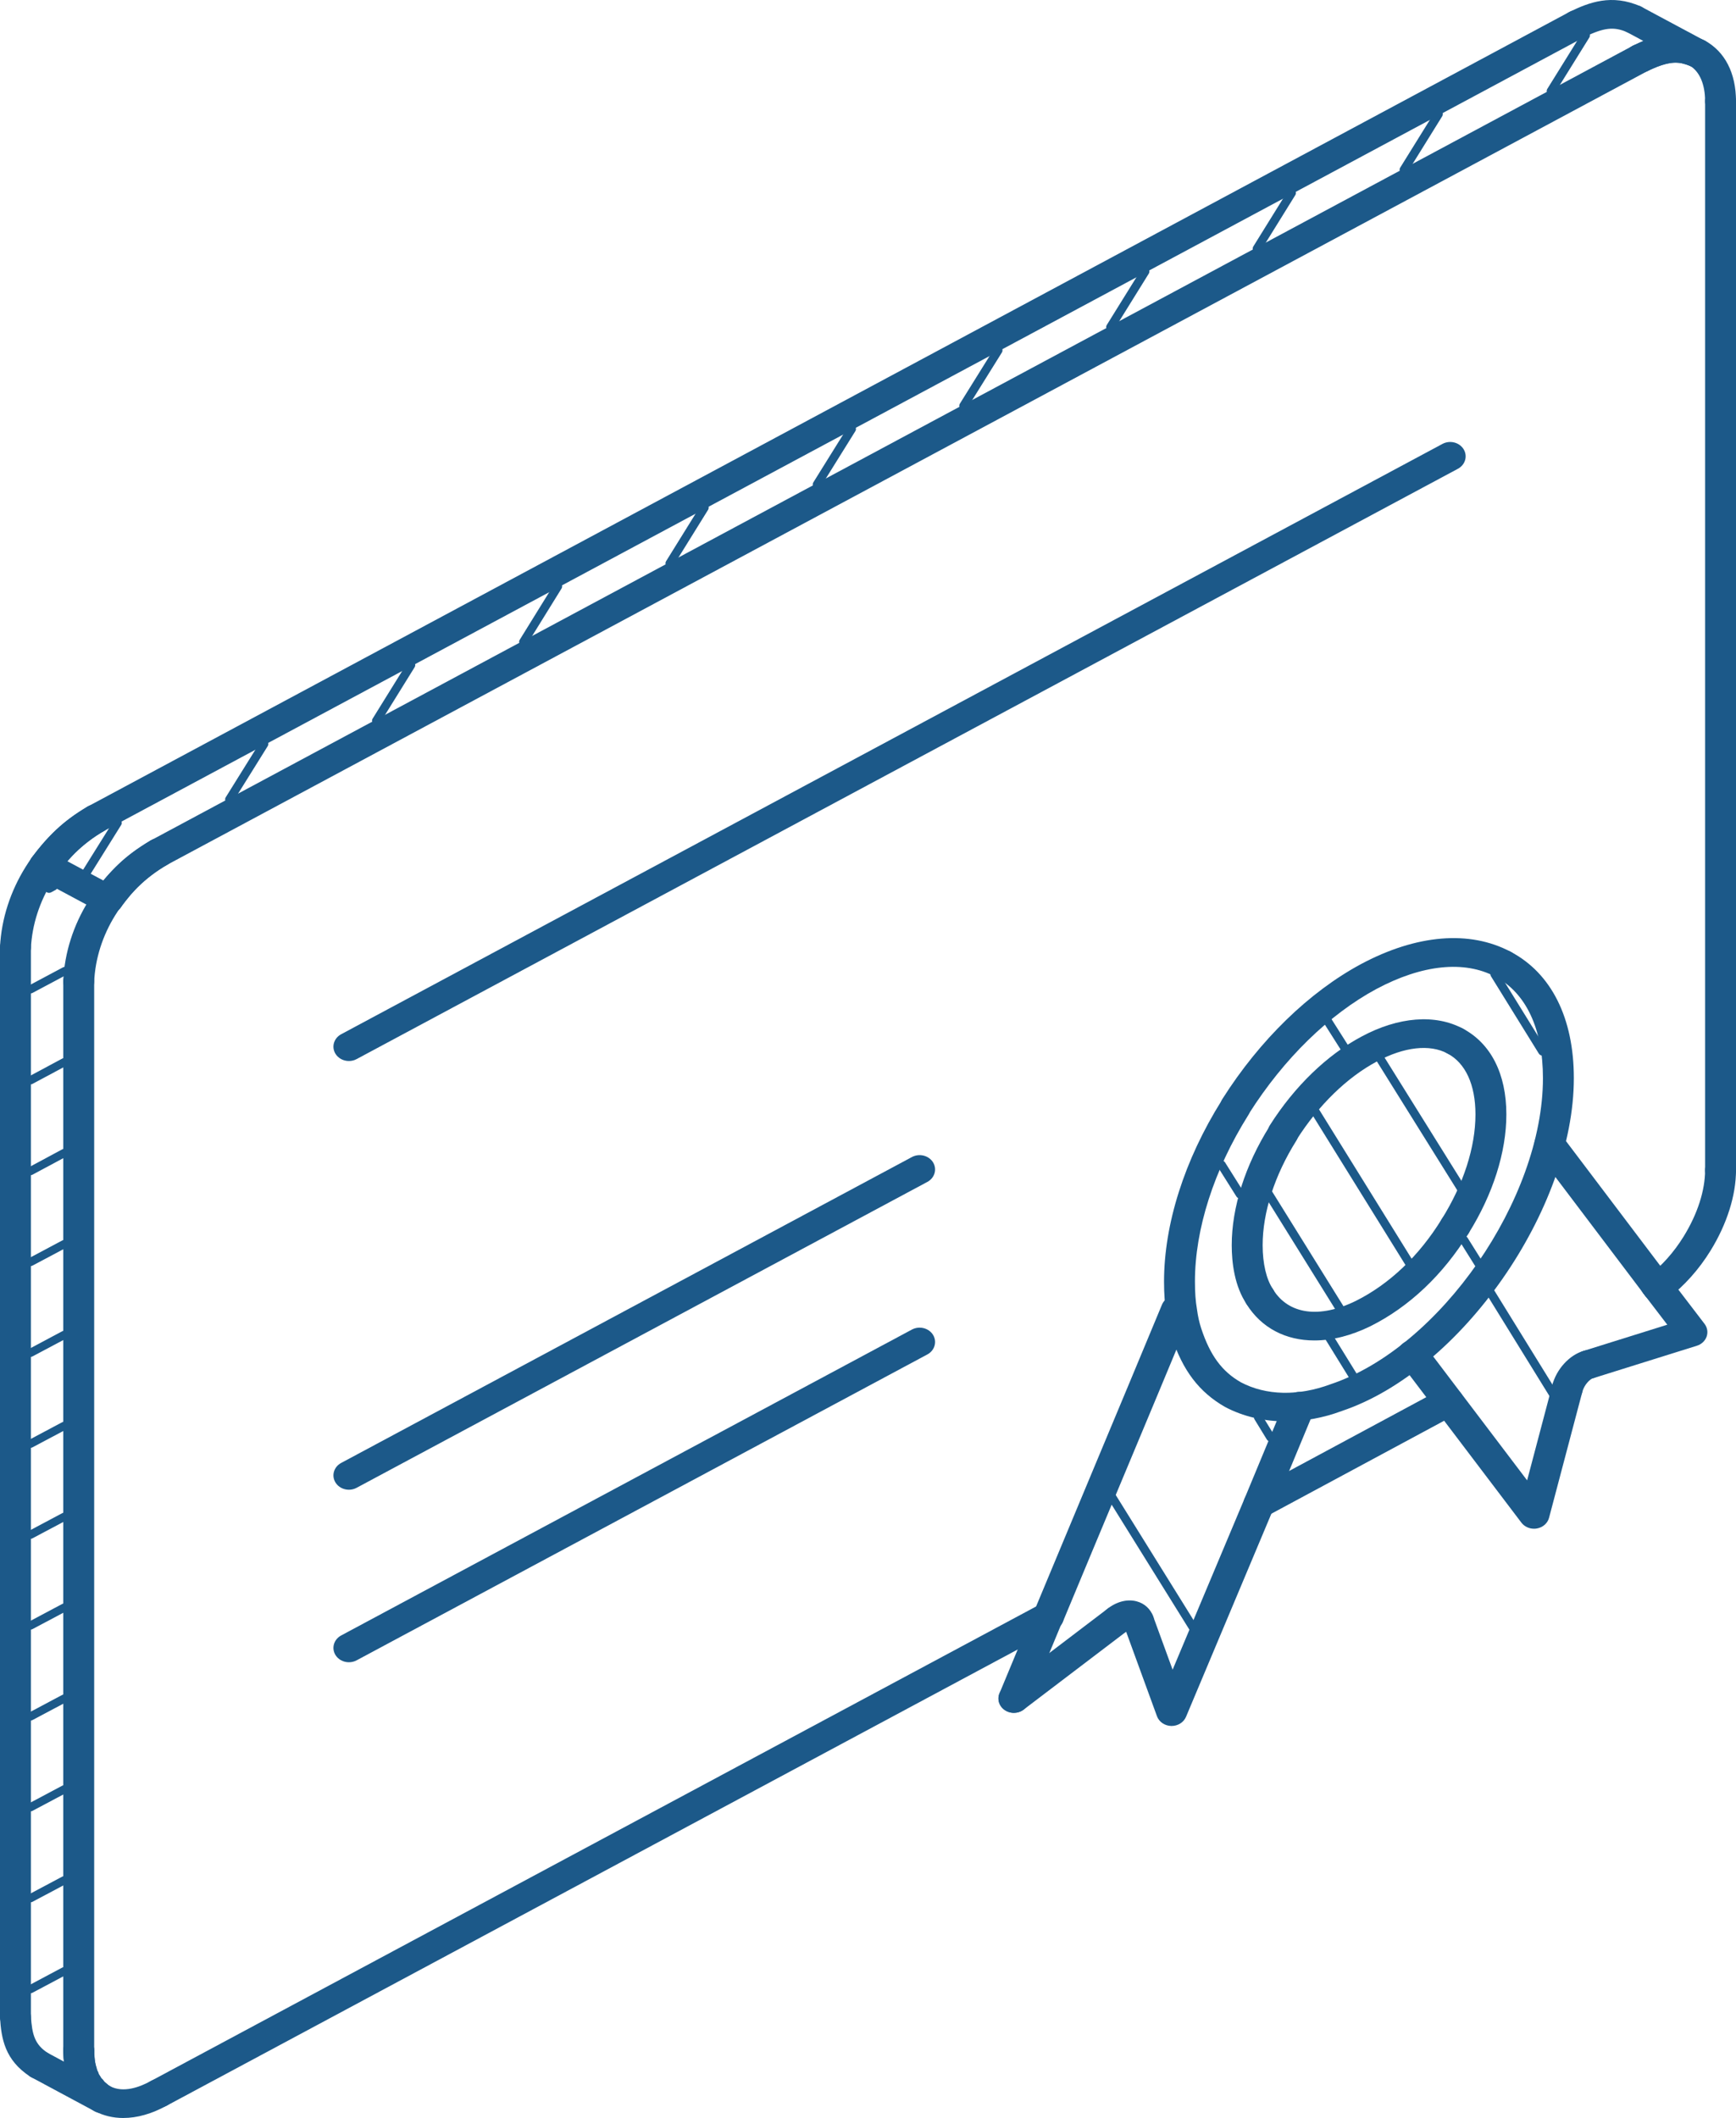 <svg width="100" height="122" viewBox="0 0 100 122" fill="none" xmlns="http://www.w3.org/2000/svg">
<g clip-path="url(#clip0_569_3624)">
<path d="M7.105 122C6.514 122 5.954 121.867 5.448 121.601C5.241 121.487 5.073 121.366 4.925 121.227C4.816 121.148 4.677 121.029 4.564 120.875C4.425 120.742 4.312 120.587 4.222 120.407C4.133 120.273 4.048 120.128 3.994 119.965C3.911 119.802 3.874 119.653 3.847 119.546C3.751 119.24 3.695 118.969 3.671 118.678C3.645 118.477 3.645 118.28 3.645 118.105C3.645 117.648 4.043 117.278 4.535 117.278C5.027 117.278 5.425 117.648 5.425 118.105C5.425 118.249 5.425 118.385 5.44 118.488C5.442 118.504 5.444 118.519 5.445 118.535C5.459 118.714 5.493 118.879 5.56 119.087C5.564 119.101 5.569 119.116 5.572 119.132L5.583 119.176C5.589 119.201 5.594 119.226 5.602 119.25C5.646 119.321 5.678 119.397 5.698 119.477C5.716 119.509 5.739 119.54 5.76 119.569C5.788 119.611 5.813 119.654 5.834 119.7C5.911 119.761 5.978 119.842 6.03 119.927C6.08 119.962 6.137 120.008 6.178 120.049C6.221 120.093 6.273 120.132 6.343 120.17C7.103 120.571 8.044 120.226 8.696 119.866C9.119 119.632 9.665 119.761 9.916 120.153C10.168 120.546 10.03 121.053 9.607 121.286C8.75 121.76 7.899 121.999 7.105 121.999L7.105 122ZM6.073 120.008C6.073 120.008 6.073 120.008 6.073 120.009C6.073 120.009 6.073 120.008 6.073 120.008ZM5.708 119.528C5.708 119.528 5.708 119.528 5.708 119.529C5.708 119.529 5.708 119.529 5.708 119.528Z" fill="#1C5989"/>
<path d="M99.11 6.656C98.618 6.656 98.22 6.286 98.22 5.829C98.22 4.862 97.904 4.123 97.352 3.792C97.212 3.739 97.049 3.689 96.869 3.644C96.323 3.529 95.696 3.717 94.896 4.094C94.459 4.302 93.922 4.139 93.699 3.733C93.475 3.326 93.65 2.828 94.088 2.621C94.937 2.219 95.671 1.951 96.498 1.951C96.772 1.951 97.02 1.979 97.305 2.041C97.62 2.12 97.879 2.202 98.108 2.293C98.142 2.307 98.176 2.323 98.209 2.341C99.363 2.972 99.999 4.211 99.999 5.83C99.999 6.287 99.6 6.657 99.109 6.657L99.11 6.656Z" fill="#1C5989"/>
<path d="M95.496 74.989C95.239 74.989 94.984 74.886 94.807 74.687C94.496 74.333 94.551 73.812 94.931 73.523C95.715 72.926 96.425 72.13 96.985 71.221C97.781 69.932 98.219 68.576 98.219 67.403C98.219 66.946 98.618 66.576 99.11 66.576C99.601 66.576 100 66.946 100 67.403C100 68.86 99.478 70.508 98.531 72.043C97.865 73.124 97.011 74.078 96.061 74.802C95.895 74.928 95.695 74.989 95.496 74.989Z" fill="#1C5989"/>
<path d="M91.503 79.424C91.131 79.424 90.784 79.206 90.659 78.861C90.502 78.429 90.753 77.96 91.219 77.814L96.042 76.305L94.665 74.506C94.379 74.135 94.472 73.618 94.872 73.353C95.272 73.088 95.828 73.173 96.114 73.545L98.188 76.256C98.35 76.469 98.395 76.741 98.308 76.99C98.221 77.238 98.012 77.434 97.746 77.517L91.787 79.382C91.693 79.411 91.597 79.424 91.503 79.424Z" fill="#1C5989"/>
<path d="M88.366 88.057C88.08 88.057 87.807 87.929 87.638 87.707L80.653 78.493C80.371 78.119 80.469 77.603 80.871 77.341C81.274 77.079 81.829 77.169 82.111 77.544L87.968 85.271L89.413 79.803C89.53 79.359 90.015 79.088 90.49 79.197C90.967 79.306 91.259 79.754 91.142 80.197L89.231 87.427C89.148 87.742 88.874 87.983 88.531 88.042C88.477 88.052 88.421 88.057 88.366 88.057Z" fill="#1C5989"/>
<path d="M67.489 99.418C67.482 99.418 67.475 99.418 67.468 99.418C67.095 99.41 66.766 99.186 66.646 98.857L64.744 93.647C64.586 93.215 64.836 92.746 65.301 92.599C65.767 92.452 66.272 92.684 66.43 93.117L67.547 96.177L71.689 86.323L74.022 80.703C74.199 80.277 74.716 80.066 75.173 80.229C75.633 80.393 75.861 80.872 75.684 81.298L73.35 86.92L68.319 98.892C68.185 99.21 67.855 99.418 67.489 99.418L67.489 99.418Z" fill="#1C5989"/>
<path d="M71.186 64.54C71.033 64.54 70.877 64.503 70.735 64.425C70.312 64.194 70.171 63.687 70.42 63.294C72.573 59.9 75.407 57.144 78.399 55.533C81.606 53.82 84.669 53.569 87.022 54.825C87.448 55.052 87.596 55.558 87.351 55.954C87.106 56.35 86.562 56.487 86.135 56.259C84.353 55.308 81.922 55.56 79.289 56.965C76.56 58.434 73.954 60.98 71.954 64.133C71.788 64.395 71.491 64.541 71.186 64.541L71.186 64.54Z" fill="#1C5989"/>
<path d="M74.066 81.874C72.812 81.874 71.61 81.596 70.564 81.041C69.069 80.184 68.13 78.942 67.493 77.002C67.353 76.58 67.246 76.106 67.186 75.633C67.097 75.131 67.053 74.543 67.053 73.818C67.053 70.511 68.229 66.813 70.364 63.405C70.612 63.01 71.157 62.877 71.581 63.106C72.006 63.336 72.15 63.842 71.903 64.237C69.924 67.395 68.833 70.798 68.833 73.818C68.833 74.452 68.87 74.955 68.948 75.402C69.001 75.812 69.085 76.186 69.194 76.517C69.704 78.067 70.385 78.994 71.474 79.619C72.922 80.387 74.771 80.433 76.655 79.732C82.952 77.621 88.879 69.059 88.879 62.103C88.879 59.267 87.906 57.192 86.138 56.26C85.711 56.034 85.561 55.529 85.804 55.132C86.047 54.735 86.591 54.596 87.018 54.822C89.366 56.061 90.659 58.646 90.659 62.103C90.659 69.656 84.162 78.974 77.289 81.277C76.219 81.675 75.124 81.873 74.066 81.873L74.066 81.874Z" fill="#1C5989"/>
<path d="M73.922 66.052C73.769 66.052 73.613 66.015 73.471 65.938C73.047 65.706 72.906 65.199 73.156 64.805C74.572 62.575 76.443 60.766 78.424 59.711C80.552 58.565 82.684 58.397 84.27 59.252C84.695 59.48 84.84 59.986 84.593 60.381C84.346 60.776 83.802 60.911 83.376 60.681C82.358 60.133 80.877 60.301 79.314 61.142C77.593 62.059 75.952 63.658 74.691 65.645C74.524 65.906 74.228 66.052 73.923 66.052L73.922 66.052Z" fill="#1C5989"/>
<path d="M72.573 75.518C72.278 75.518 71.989 75.382 71.82 75.134C71.103 74.083 70.952 72.702 70.952 71.728C70.952 69.551 71.726 67.118 73.132 64.877C73.379 64.483 73.924 64.348 74.349 64.579C74.774 64.808 74.918 65.315 74.67 65.709C73.421 67.701 72.733 69.838 72.733 71.728C72.733 72.779 72.948 73.698 73.324 74.249C73.587 74.634 73.463 75.145 73.048 75.39C72.9 75.476 72.735 75.518 72.572 75.518L72.573 75.518Z" fill="#1C5989"/>
<path d="M75.712 77.212C74.066 77.212 72.662 76.496 71.802 75.117C71.555 74.722 71.7 74.216 72.125 73.987C72.549 73.757 73.094 73.892 73.341 74.287C74.234 75.717 76.013 75.959 78.103 74.933C80.036 73.968 81.749 72.337 83.05 70.221C83.293 69.824 83.838 69.686 84.265 69.912C84.692 70.139 84.84 70.644 84.597 71.041C83.129 73.427 81.174 75.277 78.941 76.392C77.82 76.942 76.72 77.212 75.712 77.212Z" fill="#1C5989"/>
<path d="M83.823 71.457C83.67 71.457 83.517 71.421 83.376 71.346C82.951 71.117 82.807 70.61 83.053 70.216C84.304 68.218 84.992 66.079 84.992 64.194C84.992 62.481 84.42 61.235 83.382 60.685C82.955 60.459 82.806 59.954 83.05 59.557C83.293 59.161 83.838 59.022 84.264 59.248C85.882 60.105 86.772 61.861 86.772 64.194C86.772 66.366 85.998 68.8 84.593 71.046C84.427 71.31 84.129 71.457 83.823 71.457Z" fill="#1C5989"/>
<path d="M2.252 119.766C2.076 119.766 1.898 119.718 1.743 119.617C0.272 118.662 0.076 117.415 0.001 116.22C-0.027 115.764 0.348 115.374 0.839 115.347C1.334 115.322 1.751 115.669 1.78 116.125C1.847 117.204 2.005 117.769 2.763 118.261C3.166 118.523 3.265 119.038 2.983 119.413C2.81 119.642 2.533 119.766 2.252 119.766Z" fill="#1C5989"/>
<path d="M5.886 121.717C5.735 121.717 5.582 121.682 5.442 121.606L1.808 119.655C1.382 119.426 1.236 118.921 1.482 118.526C1.729 118.13 2.273 117.996 2.699 118.224L6.333 120.175C6.758 120.404 6.904 120.909 6.658 121.304C6.493 121.569 6.194 121.717 5.886 121.717Z" fill="#1C5989"/>
<path d="M5.887 121.717C5.711 121.717 5.535 121.67 5.38 121.57C3.857 120.589 3.686 119.287 3.645 118.143C3.629 117.687 4.014 117.305 4.505 117.289C5.009 117.271 5.408 117.632 5.425 118.088C5.463 119.149 5.612 119.707 6.395 120.211C6.799 120.472 6.899 120.987 6.619 121.362C6.446 121.593 6.169 121.717 5.887 121.717Z" fill="#1C5989"/>
<path d="M4.535 118.942C4.043 118.942 3.645 118.572 3.645 118.115V56.532C3.645 56.075 4.043 55.705 4.535 55.705C5.027 55.705 5.425 56.075 5.425 56.532V118.115C5.425 118.572 5.027 118.942 4.535 118.942Z" fill="#1C5989"/>
<path d="M4.535 57.358C4.524 57.358 4.511 57.358 4.499 57.358C4.008 57.34 3.625 56.955 3.645 56.498C3.785 53.248 5.713 50.151 8.676 48.415C9.093 48.172 9.642 48.288 9.904 48.674C10.166 49.06 10.042 49.571 9.626 49.814C7.151 51.264 5.541 53.85 5.424 56.565C5.405 57.01 5.011 57.359 4.535 57.359L4.535 57.358Z" fill="#1C5989"/>
<path d="M9.152 49.942C8.844 49.942 8.545 49.794 8.38 49.528C8.134 49.133 8.28 48.628 8.706 48.399L94.047 2.641C94.472 2.415 95.017 2.549 95.263 2.944C95.509 3.339 95.362 3.845 94.937 4.074L9.596 49.831C9.456 49.906 9.303 49.942 9.152 49.942Z" fill="#1C5989"/>
<path d="M94.493 4.184C94.173 4.184 93.863 4.024 93.704 3.741C93.476 3.337 93.644 2.837 94.079 2.625C95.173 2.093 96.479 1.586 98.139 2.316C98.584 2.512 98.774 3.005 98.563 3.417C98.352 3.83 97.82 4.005 97.377 3.811C96.612 3.474 96.036 3.54 94.906 4.09C94.774 4.154 94.633 4.184 94.494 4.184L94.493 4.184Z" fill="#1C5989"/>
<path d="M97.757 3.89C97.606 3.89 97.453 3.854 97.314 3.78L93.667 1.826C93.241 1.598 93.095 1.093 93.341 0.697C93.586 0.302 94.132 0.166 94.557 0.394L98.203 2.347C98.629 2.575 98.775 3.081 98.53 3.477C98.365 3.742 98.066 3.89 97.758 3.89L97.757 3.89Z" fill="#1C5989"/>
<path d="M90.849 2.232C90.528 2.232 90.218 2.071 90.059 1.788C89.831 1.384 89.999 0.884 90.435 0.672C91.529 0.141 92.836 -0.365 94.493 0.362C94.937 0.557 95.127 1.051 94.917 1.463C94.707 1.876 94.176 2.052 93.731 1.857C92.968 1.521 92.39 1.587 91.261 2.137C91.129 2.201 90.988 2.232 90.849 2.232Z" fill="#1C5989"/>
<path d="M5.519 47.99C5.211 47.99 4.912 47.842 4.747 47.577C4.502 47.181 4.648 46.676 5.073 46.447L90.403 0.689C90.829 0.462 91.373 0.597 91.619 0.992C91.865 1.387 91.718 1.893 91.293 2.121L5.964 47.879C5.824 47.955 5.67 47.99 5.519 47.99Z" fill="#1C5989"/>
<path d="M0.891 55.406C0.878 55.406 0.863 55.406 0.849 55.405C0.358 55.384 -0.022 54.997 0.001 54.541C0.164 51.287 2.096 48.192 5.043 46.465C5.458 46.22 6.008 46.336 6.271 46.722C6.534 47.108 6.409 47.619 5.994 47.862C3.531 49.307 1.916 51.896 1.78 54.618C1.757 55.061 1.364 55.407 0.891 55.407L0.891 55.406Z" fill="#1C5989"/>
<path d="M0.89 116.999C0.399 116.999 0 116.629 0 116.172V54.579C0 54.123 0.399 53.752 0.89 53.752C1.382 53.752 1.781 54.123 1.781 54.579V116.172C1.781 116.629 1.382 116.999 0.89 116.999Z" fill="#1C5989"/>
<path d="M9.152 121.404C8.844 121.404 8.545 121.256 8.38 120.991C8.134 120.596 8.28 120.09 8.706 119.861L59.914 92.412C60.339 92.184 60.884 92.319 61.13 92.715C61.376 93.11 61.229 93.616 60.804 93.844L9.596 121.294C9.456 121.369 9.303 121.404 9.152 121.404Z" fill="#1C5989"/>
<path d="M99.11 68.229C98.618 68.229 98.22 67.859 98.22 67.402V5.83C98.22 5.373 98.618 5.003 99.11 5.003C99.602 5.003 100.001 5.373 100.001 5.83V67.403C100.001 67.859 99.602 68.229 99.11 68.229Z" fill="#1C5989"/>
<path d="M72.52 87.449C72.213 87.449 71.914 87.302 71.749 87.037C71.502 86.642 71.647 86.136 72.072 85.907L82.995 80.03C83.42 79.802 83.964 79.936 84.211 80.331C84.458 80.726 84.312 81.232 83.887 81.461L72.965 87.338C72.825 87.413 72.671 87.449 72.52 87.449Z" fill="#1C5989"/>
<path d="M95.496 74.989C95.216 74.989 94.94 74.867 94.767 74.637L88.544 66.407C88.261 66.033 88.358 65.517 88.761 65.255C89.163 64.992 89.719 65.082 90.001 65.457L96.224 73.688C96.506 74.061 96.409 74.577 96.007 74.839C95.852 74.941 95.673 74.989 95.496 74.989Z" fill="#1C5989"/>
<path d="M95.391 74.852C95.06 74.852 94.743 74.68 94.589 74.386L94.553 74.332C94.3 73.939 94.438 73.432 94.86 73.198C95.282 72.963 95.829 73.091 96.081 73.483L96.1 73.512C96.136 73.567 96.163 73.61 96.191 73.664C96.406 74.075 96.221 74.569 95.779 74.769C95.654 74.825 95.521 74.852 95.391 74.852H95.391Z" fill="#1C5989"/>
<path d="M90.278 80.827C90.21 80.827 90.141 80.819 90.071 80.804C89.593 80.698 89.297 80.253 89.411 79.808C89.653 78.863 90.408 78.039 91.247 77.805C91.717 77.675 92.214 77.922 92.355 78.36C92.497 78.797 92.23 79.258 91.758 79.389C91.605 79.432 91.257 79.745 91.143 80.191C91.046 80.571 90.681 80.827 90.278 80.827Z" fill="#1C5989"/>
<path d="M65.587 94.209C65.337 94.209 65.099 94.11 64.932 93.942C64.559 94.237 63.999 94.199 63.679 93.854C63.358 93.509 63.399 92.987 63.77 92.688C64.304 92.259 64.924 92.095 65.472 92.239C65.932 92.36 66.284 92.686 66.436 93.132C66.584 93.568 66.324 94.032 65.856 94.17C65.766 94.196 65.676 94.209 65.587 94.209Z" fill="#1C5989"/>
<path d="M58.405 98.662C58.147 98.662 57.892 98.559 57.716 98.359C57.404 98.006 57.46 97.485 57.841 97.196L63.789 92.674C64.168 92.385 64.73 92.437 65.041 92.79C65.352 93.144 65.297 93.664 64.916 93.953L58.968 98.475C58.803 98.601 58.603 98.662 58.405 98.662H58.405Z" fill="#1C5989"/>
<path d="M58.404 98.663C58.298 98.663 58.191 98.645 58.086 98.608C57.627 98.444 57.397 97.966 57.573 97.54C57.871 96.816 58.175 96.087 58.48 95.357C58.83 94.515 59.182 93.673 59.527 92.833C59.702 92.406 60.217 92.193 60.676 92.355C61.135 92.518 61.366 92.996 61.19 93.422C60.844 94.265 60.492 95.11 60.14 95.954C59.836 96.682 59.533 97.409 59.236 98.131C59.1 98.46 58.762 98.663 58.404 98.663Z" fill="#1C5989"/>
<path d="M60.39 93.954C59.899 93.954 59.484 93.584 59.484 93.127C59.484 92.671 59.867 92.3 60.358 92.3H60.39C60.882 92.3 61.28 92.671 61.28 93.127C61.28 93.584 60.882 93.954 60.39 93.954H60.39Z" fill="#1C5989"/>
<path d="M60.391 93.955C60.284 93.955 60.176 93.937 60.07 93.899C59.611 93.735 59.383 93.255 59.56 92.83C60.73 90.015 61.904 87.204 63.079 84.394C64.366 81.316 65.653 78.237 66.934 75.15C67.111 74.724 67.627 74.513 68.084 74.676C68.543 74.84 68.772 75.319 68.595 75.745C67.314 78.832 66.027 81.912 64.739 84.991C63.565 87.801 62.39 90.61 61.221 93.425C61.085 93.753 60.748 93.954 60.391 93.954V93.955Z" fill="#1C5989"/>
<path d="M20.098 85.811C19.79 85.811 19.491 85.662 19.326 85.397C19.081 85.002 19.227 84.496 19.652 84.268L52.529 66.648C52.955 66.42 53.499 66.556 53.745 66.95C53.99 67.346 53.844 67.852 53.419 68.08L20.542 85.7C20.402 85.775 20.249 85.811 20.098 85.811Z" fill="#1C5989"/>
<path d="M20.098 95.748C19.79 95.748 19.491 95.6 19.326 95.335C19.081 94.939 19.227 94.433 19.652 94.205L52.529 76.585C52.955 76.358 53.499 76.493 53.745 76.888C53.99 77.284 53.844 77.79 53.419 78.018L20.542 95.638C20.402 95.713 20.249 95.748 20.098 95.748Z" fill="#1C5989"/>
<path d="M20.098 61.116C19.79 61.116 19.491 60.968 19.326 60.703C19.081 60.307 19.227 59.802 19.652 59.574L83.091 25.57C83.517 25.342 84.061 25.477 84.307 25.872C84.553 26.268 84.407 26.774 83.981 27.002L20.543 61.005C20.403 61.081 20.25 61.116 20.099 61.116L20.098 61.116Z" fill="#1C5989"/>
<path d="M6.214 52.64C6.041 52.64 5.866 52.594 5.712 52.496C5.306 52.237 5.203 51.723 5.481 51.346C6.358 50.158 7.163 49.297 8.679 48.415C9.096 48.172 9.645 48.289 9.906 48.676C10.167 49.063 10.041 49.573 9.624 49.816C8.357 50.553 7.73 51.224 6.95 52.281C6.777 52.515 6.498 52.641 6.215 52.641L6.214 52.64Z" fill="#1C5989"/>
<path d="M2.569 50.686C2.391 50.686 2.211 50.637 2.054 50.533C1.654 50.269 1.559 49.752 1.845 49.38C2.785 48.152 3.574 47.323 5.045 46.463C5.461 46.219 6.01 46.336 6.272 46.723C6.534 47.109 6.409 47.62 5.993 47.863C4.759 48.585 4.14 49.236 3.296 50.339C3.122 50.565 2.848 50.686 2.569 50.686Z" fill="#1C5989"/>
<path d="M6.214 52.64C6.063 52.64 5.91 52.605 5.77 52.53L2.125 50.576C1.699 50.348 1.553 49.842 1.798 49.447C2.045 49.051 2.589 48.916 3.015 49.144L6.66 51.098C7.085 51.326 7.232 51.832 6.986 52.227C6.821 52.492 6.522 52.64 6.214 52.64Z" fill="#1C5989"/>
<path d="M1.747 114.816C1.66 114.816 1.575 114.774 1.528 114.699C1.459 114.586 1.501 114.443 1.622 114.38L3.596 113.331C3.718 113.267 3.871 113.306 3.94 113.417C4.008 113.529 3.966 113.672 3.846 113.736L1.872 114.785C1.832 114.806 1.789 114.816 1.747 114.816Z" fill="#1C5989"/>
<path d="M1.747 109.578C1.66 109.578 1.575 109.536 1.528 109.46C1.459 109.348 1.501 109.205 1.622 109.141L3.596 108.092C3.718 108.029 3.871 108.067 3.94 108.179C4.008 108.291 3.966 108.434 3.846 108.498L1.872 109.547C1.832 109.568 1.789 109.578 1.747 109.578Z" fill="#1C5989"/>
<path d="M1.747 104.339C1.66 104.339 1.575 104.297 1.528 104.221C1.459 104.109 1.501 103.966 1.622 103.902L3.596 102.854C3.718 102.79 3.871 102.829 3.94 102.941C4.008 103.053 3.966 103.196 3.846 103.259L1.872 104.308C1.832 104.329 1.789 104.339 1.747 104.339Z" fill="#1C5989"/>
<path d="M1.747 99.11C1.66 99.11 1.575 99.067 1.528 98.992C1.459 98.88 1.501 98.737 1.622 98.673L3.596 97.624C3.718 97.56 3.871 97.599 3.94 97.711C4.008 97.823 3.966 97.966 3.846 98.03L1.872 99.079C1.832 99.1 1.789 99.11 1.747 99.11Z" fill="#1C5989"/>
<path d="M1.747 93.871C1.66 93.871 1.575 93.829 1.528 93.753C1.459 93.641 1.501 93.498 1.622 93.434L3.596 92.385C3.718 92.321 3.871 92.36 3.94 92.472C4.008 92.584 3.966 92.727 3.846 92.791L1.872 93.84C1.832 93.861 1.789 93.871 1.747 93.871Z" fill="#1C5989"/>
<path d="M1.747 88.641C1.66 88.641 1.575 88.599 1.528 88.523C1.459 88.411 1.501 88.268 1.622 88.205L3.596 87.156C3.718 87.092 3.871 87.131 3.94 87.242C4.008 87.354 3.966 87.497 3.846 87.561L1.872 88.61C1.832 88.631 1.789 88.641 1.747 88.641Z" fill="#1C5989"/>
<path d="M1.747 83.401C1.66 83.401 1.575 83.359 1.528 83.284C1.459 83.172 1.501 83.029 1.622 82.965L3.596 81.916C3.718 81.852 3.871 81.891 3.94 82.002C4.008 82.115 3.966 82.257 3.846 82.321L1.872 83.37C1.832 83.391 1.789 83.401 1.747 83.401Z" fill="#1C5989"/>
<path d="M1.747 78.163C1.66 78.163 1.575 78.121 1.528 78.045C1.459 77.933 1.501 77.79 1.622 77.727L3.596 76.677C3.718 76.614 3.871 76.653 3.94 76.764C4.008 76.876 3.966 77.019 3.846 77.083L1.872 78.132C1.832 78.153 1.789 78.163 1.747 78.163Z" fill="#1C5989"/>
<path d="M1.747 72.933C1.66 72.933 1.575 72.891 1.528 72.816C1.459 72.704 1.501 72.561 1.622 72.497L3.596 71.448C3.718 71.384 3.871 71.423 3.94 71.534C4.008 71.647 3.966 71.79 3.846 71.853L1.872 72.902C1.832 72.923 1.789 72.933 1.747 72.933Z" fill="#1C5989"/>
<path d="M1.747 67.695C1.66 67.695 1.576 67.653 1.529 67.578C1.46 67.467 1.501 67.324 1.621 67.259L3.596 66.199C3.716 66.134 3.869 66.173 3.939 66.285C4.009 66.396 3.967 66.539 3.847 66.604L1.873 67.664C1.833 67.685 1.79 67.695 1.747 67.695Z" fill="#1C5989"/>
<path d="M1.747 62.465C1.66 62.465 1.576 62.423 1.529 62.348C1.459 62.237 1.501 62.094 1.621 62.029L3.595 60.971C3.716 60.907 3.869 60.945 3.939 61.056C4.008 61.168 3.967 61.311 3.847 61.376L1.872 62.434C1.833 62.455 1.79 62.465 1.747 62.465Z" fill="#1C5989"/>
<path d="M1.747 57.226C1.66 57.226 1.575 57.184 1.529 57.109C1.459 56.997 1.501 56.854 1.622 56.79L3.629 55.721C3.749 55.656 3.902 55.695 3.972 55.807C4.041 55.919 3.999 56.062 3.879 56.125L1.872 57.195C1.832 57.216 1.789 57.226 1.747 57.226Z" fill="#1C5989"/>
<path d="M2.825 51.43C2.738 51.43 2.654 51.388 2.607 51.314C2.537 51.203 2.577 51.06 2.697 50.994L2.95 50.857C3.069 50.792 3.223 50.829 3.294 50.94C3.364 51.051 3.324 51.194 3.204 51.26L2.951 51.398C2.912 51.419 2.868 51.43 2.825 51.43Z" fill="#1C5989"/>
<path d="M89.347 5.474C89.304 5.474 89.261 5.464 89.221 5.443C89.102 5.378 89.06 5.235 89.129 5.123L91.116 1.926C91.185 1.814 91.339 1.776 91.459 1.84C91.579 1.905 91.621 2.048 91.552 2.159L89.565 5.357C89.519 5.432 89.434 5.474 89.347 5.474Z" fill="#1C5989"/>
<path d="M80.874 10.008C80.831 10.008 80.788 9.997 80.748 9.976C80.628 9.912 80.587 9.769 80.656 9.657L82.642 6.459C82.712 6.348 82.866 6.309 82.986 6.374C83.106 6.438 83.148 6.581 83.078 6.693L81.092 9.891C81.046 9.966 80.96 10.008 80.874 10.008Z" fill="#1C5989"/>
<path d="M72.412 14.55C72.369 14.55 72.326 14.54 72.287 14.519C72.166 14.454 72.125 14.311 72.194 14.2L74.18 11.001C74.25 10.889 74.404 10.85 74.524 10.915C74.644 10.979 74.686 11.122 74.616 11.233L72.63 14.433C72.584 14.508 72.499 14.55 72.412 14.55Z" fill="#1C5989"/>
<path d="M63.971 19.072C63.928 19.072 63.886 19.062 63.846 19.041C63.726 18.976 63.684 18.833 63.754 18.721L65.74 15.524C65.809 15.412 65.963 15.374 66.084 15.438C66.204 15.503 66.245 15.646 66.176 15.757L64.19 18.955C64.143 19.03 64.058 19.072 63.971 19.072Z" fill="#1C5989"/>
<path d="M55.508 23.605C55.465 23.605 55.423 23.595 55.383 23.574C55.263 23.509 55.222 23.366 55.291 23.255L57.278 20.066C57.348 19.954 57.501 19.915 57.622 19.981C57.742 20.045 57.783 20.188 57.714 20.3L55.726 23.488C55.68 23.564 55.595 23.605 55.508 23.605Z" fill="#1C5989"/>
<path d="M47.068 28.137C47.026 28.137 46.983 28.127 46.943 28.105C46.823 28.041 46.782 27.898 46.851 27.787L48.837 24.598C48.906 24.486 49.06 24.448 49.181 24.513C49.301 24.577 49.342 24.72 49.272 24.832L47.286 28.02C47.24 28.096 47.155 28.137 47.068 28.137Z" fill="#1C5989"/>
<path d="M38.585 32.68C38.543 32.68 38.499 32.67 38.46 32.649C38.34 32.585 38.298 32.442 38.367 32.33L40.353 29.131C40.422 29.019 40.577 28.98 40.697 29.045C40.817 29.109 40.858 29.252 40.789 29.364L38.803 32.563C38.757 32.639 38.672 32.68 38.585 32.68Z" fill="#1C5989"/>
<path d="M30.154 37.204C30.112 37.204 30.069 37.194 30.029 37.173C29.909 37.108 29.868 36.965 29.937 36.854L31.912 33.665C31.98 33.554 32.133 33.514 32.255 33.579C32.375 33.643 32.417 33.786 32.347 33.898L30.373 37.087C30.326 37.162 30.242 37.204 30.154 37.204Z" fill="#1C5989"/>
<path d="M21.681 41.746C21.639 41.746 21.596 41.736 21.556 41.715C21.436 41.651 21.395 41.507 21.464 41.396L23.45 38.197C23.519 38.085 23.673 38.046 23.793 38.111C23.914 38.175 23.955 38.318 23.886 38.43L21.9 41.629C21.853 41.705 21.768 41.746 21.681 41.746Z" fill="#1C5989"/>
<path d="M13.219 46.278C13.176 46.278 13.134 46.268 13.094 46.246C12.974 46.182 12.932 46.038 13.002 45.927L14.989 42.739C15.058 42.627 15.212 42.588 15.332 42.653C15.452 42.718 15.493 42.861 15.424 42.972L13.437 46.161C13.391 46.236 13.306 46.278 13.219 46.278Z" fill="#1C5989"/>
<path d="M4.958 50.525C4.915 50.525 4.872 50.515 4.832 50.494C4.712 50.429 4.671 50.286 4.74 50.174L6.546 47.281C6.616 47.17 6.77 47.131 6.89 47.196C7.01 47.261 7.051 47.404 6.982 47.516L5.176 50.409C5.129 50.484 5.044 50.525 4.958 50.525Z" fill="#1C5989"/>
<path d="M77.969 79.537C77.882 79.537 77.798 79.495 77.751 79.42L76.369 77.182C76.3 77.07 76.341 76.928 76.462 76.864C76.582 76.799 76.736 76.838 76.805 76.95L78.187 79.188C78.256 79.299 78.215 79.442 78.094 79.506C78.055 79.527 78.012 79.537 77.969 79.537Z" fill="#1C5989"/>
<path d="M71.44 69.039C71.354 69.039 71.269 68.998 71.223 68.923L70.136 67.196C70.066 67.085 70.106 66.942 70.226 66.876C70.346 66.812 70.5 66.849 70.57 66.96L71.657 68.688C71.727 68.799 71.686 68.942 71.567 69.007C71.527 69.029 71.484 69.039 71.44 69.039Z" fill="#1C5989"/>
<path d="M85.174 73.013C85.088 73.013 85.003 72.972 84.956 72.897L84.102 71.532C84.032 71.421 84.073 71.278 84.193 71.213C84.314 71.148 84.467 71.187 84.537 71.298L85.391 72.662C85.461 72.773 85.421 72.916 85.3 72.981C85.26 73.003 85.217 73.013 85.174 73.013Z" fill="#1C5989"/>
<path d="M77.463 60.602C77.377 60.602 77.293 60.56 77.246 60.486L76.263 58.936C76.193 58.825 76.233 58.682 76.352 58.617C76.473 58.55 76.626 58.588 76.697 58.699L77.679 60.249C77.75 60.36 77.71 60.504 77.59 60.569C77.55 60.591 77.506 60.602 77.463 60.602Z" fill="#1C5989"/>
<path d="M88.861 60.807C88.774 60.807 88.689 60.765 88.643 60.69L85.886 56.236C85.817 56.124 85.859 55.981 85.979 55.917C86.101 55.852 86.253 55.892 86.322 56.003L89.079 60.457C89.148 60.569 89.106 60.712 88.986 60.776C88.946 60.797 88.903 60.807 88.861 60.807Z" fill="#1C5989"/>
<path d="M89.464 80.519C89.377 80.519 89.292 80.476 89.245 80.401L85.59 74.484C85.522 74.373 85.563 74.23 85.684 74.165C85.804 74.101 85.957 74.14 86.027 74.252L89.682 80.169C89.751 80.28 89.709 80.423 89.588 80.488C89.549 80.508 89.506 80.519 89.464 80.519Z" fill="#1C5989"/>
<path d="M68.799 94.097C68.712 94.097 68.628 94.055 68.581 93.98L63.785 86.268C63.715 86.156 63.757 86.013 63.877 85.949C63.997 85.884 64.15 85.923 64.221 86.034L69.017 93.747C69.086 93.858 69.045 94.001 68.924 94.066C68.885 94.087 68.842 94.097 68.799 94.097Z" fill="#1C5989"/>
<path d="M73.196 83.039C73.108 83.039 73.023 82.997 72.976 82.921L72.267 81.762C72.198 81.651 72.24 81.508 72.361 81.444C72.483 81.38 72.635 81.419 72.704 81.532L73.414 82.69C73.482 82.802 73.44 82.945 73.319 83.009C73.28 83.029 73.237 83.039 73.196 83.039Z" fill="#1C5989"/>
<path d="M77.295 75.79C77.208 75.79 77.124 75.748 77.076 75.673L72.829 68.844C72.76 68.732 72.801 68.589 72.921 68.525C73.042 68.46 73.195 68.499 73.265 68.61L77.512 75.439C77.582 75.551 77.54 75.694 77.42 75.758C77.38 75.78 77.338 75.79 77.295 75.79Z" fill="#1C5989"/>
<path d="M81.33 73.229C81.243 73.229 81.158 73.187 81.112 73.112L75.416 63.929C75.347 63.817 75.388 63.674 75.508 63.61C75.628 63.545 75.782 63.584 75.852 63.696L81.547 72.879C81.617 72.99 81.575 73.133 81.455 73.198C81.415 73.219 81.372 73.229 81.33 73.229Z" fill="#1C5989"/>
<path d="M84.245 68.814C84.158 68.814 84.074 68.772 84.027 68.697L79.156 60.887C79.086 60.776 79.127 60.633 79.248 60.568C79.368 60.503 79.522 60.542 79.591 60.653L84.462 68.463C84.532 68.574 84.491 68.717 84.37 68.782C84.331 68.803 84.288 68.814 84.245 68.814Z" fill="#1C5989"/>
</g>
<defs>
<clipPath id="clip0_569_3624">
<rect width="100" height="122" fill="white"/>
</clipPath>
</defs>
</svg>
